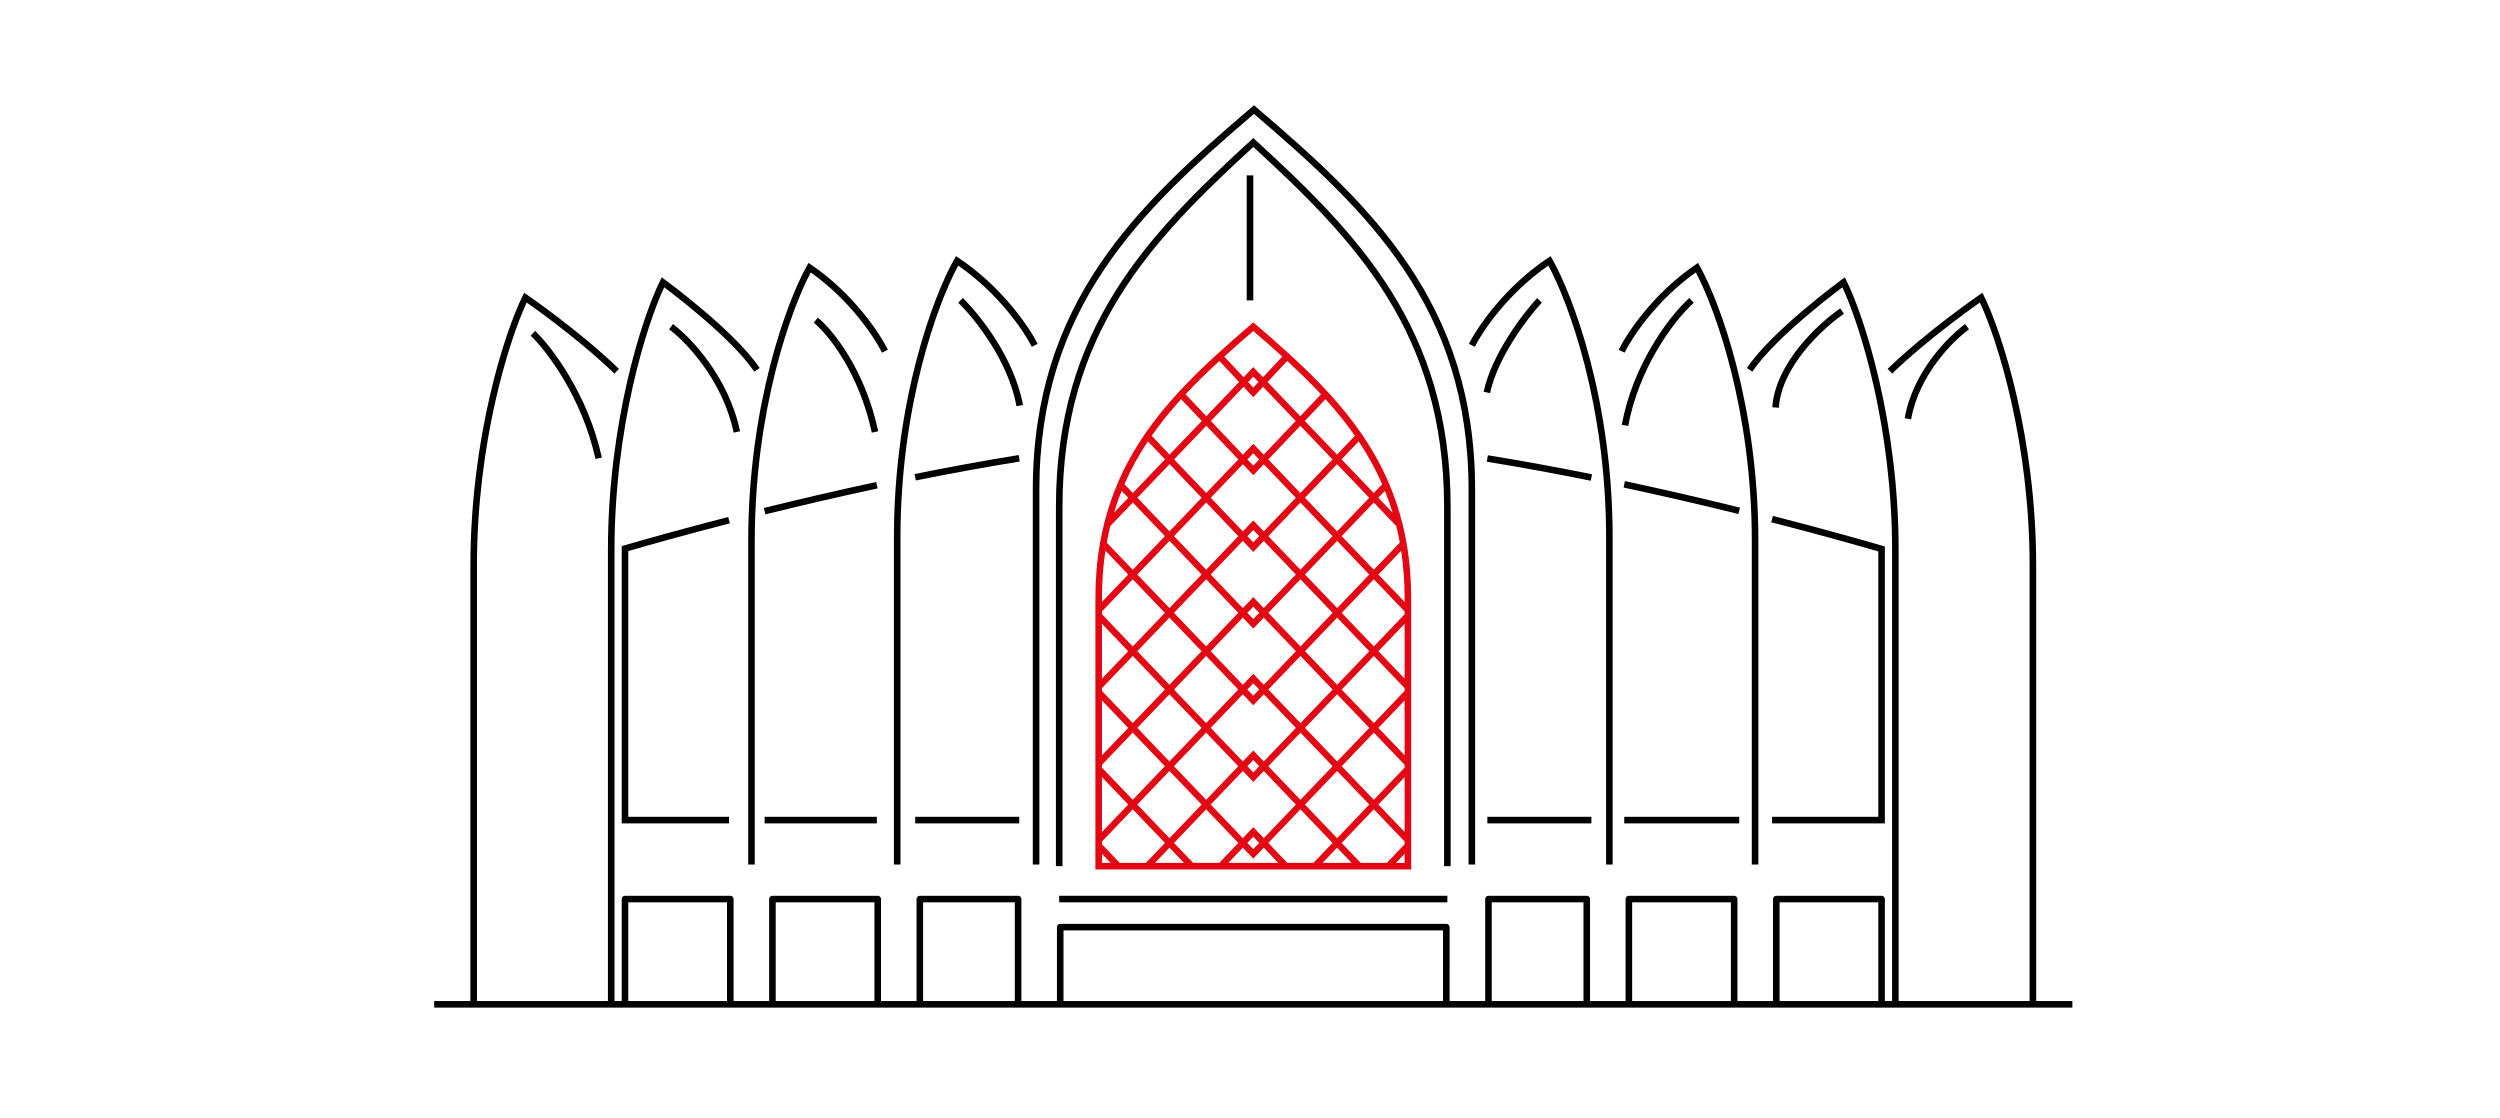 <svg width="380" height="170" viewBox="0 0 380 170" fill="none" xmlns="http://www.w3.org/2000/svg">
<path d="M299.292 50.063C296.849 51.817 291.661 57.029 290.492 63.743L289.508 63.571C290.739 56.501 296.151 51.087 298.708 49.251L299.292 50.063Z" fill="black"/>
<path d="M71.5 85.971C71.5 66.555 76.691 50.529 79.417 45.02L79.673 44.503L80.148 44.828L80.149 44.83C80.149 44.83 80.152 44.832 80.154 44.833C80.158 44.836 80.164 44.84 80.172 44.845C80.187 44.855 80.21 44.871 80.239 44.892C80.299 44.933 80.388 44.994 80.502 45.074C80.73 45.234 81.062 45.468 81.48 45.767C82.314 46.364 83.489 47.222 84.852 48.261C87.575 50.337 91.06 53.147 94.081 56.066L93.733 56.426L93.386 56.786C90.404 53.906 86.955 51.123 84.245 49.057C82.892 48.025 81.725 47.173 80.897 46.58C80.559 46.337 80.276 46.138 80.061 45.987C77.345 51.809 72.5 67.295 72.5 85.971V152.657H71.5V85.971ZM92.405 83.64C92.405 64.223 97.597 48.197 100.323 42.688L100.587 42.155L101.066 42.506L101.068 42.508C101.068 42.508 101.072 42.51 101.074 42.512C101.079 42.516 101.087 42.522 101.098 42.529C101.118 42.544 101.149 42.566 101.188 42.596C101.268 42.654 101.384 42.74 101.532 42.852C101.83 43.075 102.259 43.401 102.785 43.808C103.837 44.622 105.279 45.765 106.838 47.085C109.942 49.713 113.564 53.08 115.47 55.941L115.054 56.219L114.637 56.496C112.817 53.765 109.298 50.477 106.192 47.849C104.647 46.54 103.217 45.405 102.173 44.598C101.667 44.206 101.252 43.893 100.959 43.673C98.241 49.508 93.405 64.983 93.405 83.64V152.657H92.405V83.64ZM287.595 83.64C287.595 64.982 282.758 49.508 280.04 43.673C279.747 43.893 279.333 44.207 278.827 44.598C277.783 45.405 276.353 46.54 274.808 47.849C271.702 50.477 268.183 53.765 266.363 56.496L265.946 56.219L265.53 55.941C267.436 53.08 271.058 49.713 274.162 47.085C275.721 45.765 277.163 44.622 278.215 43.808C278.741 43.401 279.17 43.075 279.468 42.852C279.616 42.74 279.732 42.654 279.812 42.596C279.851 42.566 279.882 42.544 279.902 42.529C279.913 42.522 279.921 42.516 279.926 42.512C279.928 42.51 279.932 42.508 279.932 42.508L279.934 42.506L280.413 42.155L280.677 42.688C283.403 48.197 288.595 64.223 288.595 83.64V152.657H287.595V83.64ZM308.5 85.971C308.5 67.295 303.654 51.809 300.938 45.987C300.723 46.138 300.441 46.338 300.103 46.58C299.275 47.173 298.108 48.025 296.755 49.057C294.045 51.123 290.596 53.906 287.614 56.786L287.267 56.426L286.919 56.066C289.94 53.147 293.425 50.337 296.148 48.261C297.511 47.222 298.686 46.364 299.521 45.767C299.938 45.468 300.27 45.234 300.498 45.074C300.612 44.994 300.701 44.933 300.761 44.892C300.79 44.871 300.813 44.855 300.828 44.845C300.836 44.84 300.842 44.836 300.846 44.833C300.848 44.832 300.851 44.83 300.851 44.83L300.852 44.829L301.327 44.503L301.583 45.02C304.309 50.529 309.5 66.555 309.5 85.971V152.657H308.5V85.971ZM113.726 82.268C113.726 61.536 119.637 45.774 122.626 40.44L122.893 39.964L123.344 40.27C129.695 44.589 133.723 50.644 134.959 53.164L134.062 53.605C132.916 51.267 129.153 45.591 123.233 41.413C120.254 47.032 114.726 62.308 114.726 82.268V131.407H113.726V82.268ZM135.873 81.696C135.873 60.733 141.966 44.794 145.046 39.4L145.312 38.935L145.758 39.232C152.301 43.598 156.452 49.719 157.726 52.268L157.278 52.49L156.831 52.714C155.649 50.348 151.764 44.597 145.65 40.37C142.582 46.039 136.873 61.496 136.873 81.696V131.407H135.873V81.696ZM223.221 74.446C223.221 46.693 207.945 32.127 190.603 17.315C173.26 32.127 157.984 46.693 157.984 74.446V131.407H156.984V74.446C156.984 46.034 172.788 31.196 190.278 16.276L190.604 16L190.928 16.276C208.418 31.196 224.221 46.034 224.221 74.446V131.407H223.221V74.446ZM244.127 81.696C244.127 61.495 238.417 46.038 235.349 40.37C229.235 44.597 225.351 50.348 224.169 52.714L223.722 52.49L223.274 52.268C224.548 49.719 228.699 43.598 235.242 39.232L235.688 38.935L235.954 39.4C239.034 44.794 245.127 60.733 245.127 81.696V131.407H244.127V81.696ZM266.274 82.268C266.274 62.308 260.745 47.032 257.766 41.413C251.846 45.591 248.084 51.268 246.938 53.605L246.041 53.164C247.277 50.644 251.305 44.589 257.656 40.27L258.107 39.964L258.374 40.44C261.363 45.774 267.274 61.536 267.274 82.268V131.407H266.274V82.268Z" fill="black"/>
<path d="M219.5 77.055C219.5 50.473 205.921 36.513 190.5 22.337C175.079 36.513 161.5 50.473 161.5 77.055V131.657H160.5V77.055C160.5 49.824 174.575 35.597 190.162 21.289L190.5 20.979L190.839 21.289C206.426 35.597 220.5 49.824 220.5 77.055V131.657H219.5V77.055Z" fill="black"/>
<path d="M213.5 90.953C213.5 88.385 213.317 85.978 212.974 83.711L209.514 87.326L213.5 91.492V90.953ZM212.184 131.157H213.5V129.78L212.184 131.157ZM203.93 128.127L206.827 131.157H210.799L213.5 128.334V127.903L208.821 123.015L203.93 128.127ZM201.031 131.157H205.442L203.237 128.85L201.031 131.157ZM192.781 128.123L195.675 131.157H199.646L202.546 128.126L197.664 123.019L192.781 128.123ZM190.5 130.508L188.909 128.846L186.706 131.157H194.294L192.09 128.846L190.5 130.508ZM178.453 128.126L181.354 131.157H185.325L188.218 128.123L183.335 123.019L178.453 128.126ZM175.558 131.157H179.969L177.762 128.85L175.558 131.157ZM167.5 127.903V128.334L170.201 131.157H174.173L177.069 128.127L172.178 123.015L167.5 127.903ZM167.5 131.157H168.816L167.5 129.78V131.157ZM189.601 128.121L190.5 129.061L191.398 128.121L190.5 127.178L189.601 128.121ZM172.869 122.291L177.761 127.403L182.643 122.296L177.754 117.187L172.869 122.291ZM198.356 122.296L203.238 127.403L208.13 122.291L203.245 117.187L198.356 122.296ZM190.5 118.853L188.908 117.188L184.026 122.295L188.908 127.398L190.5 125.729L192.091 127.398L196.973 122.295L192.091 117.188L190.5 118.853ZM167.5 126.457L171.485 122.292L167.5 118.126V126.457ZM209.514 122.292L213.5 126.457V118.126L209.514 122.292ZM178.445 116.463L183.334 121.572L188.216 116.465L183.33 111.359L178.445 116.463ZM192.783 116.465L197.665 121.572L202.554 116.463L197.669 111.359L192.783 116.465ZM167.5 116.248V116.68L172.177 121.568L177.062 116.464L172.178 111.359L167.5 116.248ZM203.938 116.464L208.822 121.568L213.5 116.68V116.248L208.821 111.359L203.938 116.464ZM189.6 116.465L190.5 117.405L191.399 116.465L190.5 115.522L189.6 116.465ZM190.861 106.82L190.5 107.197L188.906 105.532L184.021 110.636L188.907 115.741L190.5 114.076L192.092 115.741L196.978 110.636L192.093 105.532L190.861 106.82ZM172.869 110.637L177.754 115.74L182.639 110.637L177.754 105.532L172.869 110.637ZM198.36 110.637L203.245 115.74L208.13 110.637L203.245 105.532L198.36 110.637ZM167.5 114.802L171.485 110.637L167.5 106.471V114.802ZM209.514 110.637L213.5 114.802V106.471L209.514 110.637ZM167.5 104.594V105.024L172.178 109.913L177.062 104.81L172.178 99.705L167.5 104.594ZM178.445 104.81L183.33 109.913L188.215 104.81L183.33 99.705L178.445 104.81ZM192.784 104.81L197.669 109.913L202.554 104.81L197.669 99.705L192.784 104.81ZM203.938 104.81L208.821 109.913L213.5 105.024V104.594L208.821 99.705L203.938 104.81ZM189.598 104.81L190.5 105.751L191.401 104.81L190.5 103.867L189.598 104.81ZM172.869 98.981L177.754 104.086L182.639 98.981L177.754 93.877L172.869 98.981ZM190.5 95.543L188.906 93.876L184.021 98.981L188.906 104.086L190.5 102.421L192.093 104.086L196.978 98.981L192.093 93.876L190.5 95.543ZM198.36 98.981L203.245 104.086L208.13 98.981L203.245 93.877L198.36 98.981ZM167.5 103.147L171.485 98.982L167.5 94.816V103.147ZM209.514 98.982L213.5 103.147V94.816L209.514 98.982ZM167.5 92.939V93.37L172.177 98.259L177.062 93.154L172.178 88.05L167.5 92.939ZM178.445 93.154L183.33 98.259L188.216 93.153L183.335 88.046L178.445 93.154ZM192.783 93.153L197.669 98.259L202.554 93.154L197.664 88.046L192.783 93.153ZM203.938 93.154L208.822 98.259L213.5 93.37V92.939L208.821 88.05L203.938 93.154ZM189.599 93.153L190.5 94.096L191.4 93.153L190.5 92.212L189.599 93.153ZM172.869 87.327L177.754 92.431L182.643 87.322L177.761 82.215L172.869 87.327ZM198.356 87.322L203.245 92.431L208.13 87.327L203.238 82.215L198.356 87.322ZM190.5 83.89L188.908 82.22L184.026 87.323L188.907 92.43L190.5 90.767L192.092 92.43L196.973 87.323L192.091 82.22L190.5 83.89ZM168.766 79.96C168.564 80.78 168.386 81.619 168.23 82.478L172.178 86.603L177.069 81.491L172.188 76.384L168.766 79.96ZM203.93 81.491L208.821 86.603L212.769 82.478C212.613 81.619 212.435 80.78 212.233 79.96L208.812 76.384L203.93 81.491ZM178.453 81.492L183.335 86.6L188.218 81.495L183.342 76.383L178.453 81.492ZM192.781 81.495L197.664 86.6L202.546 81.492L197.657 76.383L192.781 81.495ZM189.601 81.497L190.5 82.439L191.398 81.497L190.5 80.558L189.601 81.497ZM190.5 72.236L188.911 70.562L184.034 75.659L188.909 80.772L190.139 79.489L190.5 79.111L192.09 80.772L196.965 75.659L192.088 70.562L190.5 72.236ZM172.88 75.661L177.762 80.769L182.65 75.658L177.775 70.546L172.88 75.661ZM198.349 75.658L203.237 80.769L208.119 75.661L203.224 70.546L198.349 75.658ZM170.488 74.606C170.056 75.68 169.667 76.788 169.321 77.934L171.496 75.66L170.488 74.606ZM209.503 75.66L211.678 77.934C211.332 76.788 210.943 75.68 210.511 74.606L209.503 75.66ZM174.478 67.088C173.119 69.129 171.918 71.287 170.911 73.602L172.188 74.938L177.084 69.821L174.478 67.088ZM203.915 69.821L208.812 74.938L210.088 73.602C209.081 71.287 207.88 69.129 206.521 67.088L203.915 69.821ZM178.468 69.822L183.343 74.935L188.222 69.836L183.358 64.711L178.468 69.822ZM192.777 69.836L197.656 74.935L202.531 69.822L197.641 64.711L192.777 69.836ZM189.604 69.839L190.5 70.783L191.396 69.839L190.5 68.902L189.604 69.839ZM190.5 60.379L189.02 58.795L184.05 63.987L188.914 69.112L190.5 67.457L192.085 69.112L196.949 63.987L191.979 58.795L190.5 60.379ZM179.526 60.674C177.915 62.45 176.413 64.294 175.054 66.242L177.776 69.098L182.669 63.984L179.526 60.674ZM198.33 63.984L203.223 69.098L205.945 66.242C204.586 64.293 203.084 62.449 201.473 60.673L198.33 63.984ZM185.35 54.87C183.556 56.519 181.83 58.196 180.205 59.935L183.361 63.262L188.335 58.063L185.35 54.87ZM192.664 58.063L197.638 63.262L200.794 59.935C199.169 58.196 197.444 56.519 195.65 54.87L192.664 58.063ZM189.711 58.071L190.5 58.915L191.288 58.071L190.5 57.248L189.711 58.071ZM190.5 50.316C189.001 51.606 187.526 52.894 186.089 54.196L189.027 57.34L190.5 55.802L191.972 57.34L194.911 54.196C193.474 52.894 191.999 51.606 190.5 50.316ZM167.5 91.492L171.485 87.326L168.025 83.711C167.682 85.978 167.5 88.385 167.5 90.953V91.492ZM214.5 132.157H166.5V90.953C166.5 87.956 166.743 85.167 167.2 82.555C167.377 81.541 167.587 80.554 167.826 79.592C168.36 77.446 169.045 75.426 169.859 73.511C171.003 70.819 172.402 68.337 173.997 66.009C175.548 63.745 177.285 61.626 179.151 59.601C181.002 57.593 182.982 55.675 185.039 53.798C186.709 52.274 188.431 50.777 190.175 49.278L190.5 48.998L190.826 49.278C192.57 50.776 194.292 52.274 195.961 53.797C198.018 55.674 199.998 57.592 201.849 59.6C203.715 61.625 205.452 63.744 207.003 66.009C208.598 68.337 209.997 70.819 211.141 73.511C211.955 75.426 212.64 77.446 213.174 79.592C213.413 80.554 213.623 81.541 213.8 82.555C214.257 85.167 214.5 87.956 214.5 90.953V132.157Z" fill="#E30613"/>
<path d="M110.938 79.548C104.058 81.32 98.648 82.846 95.5 83.759V124.157H110.812V125.157H94.5V83.008L94.86 82.902C97.954 82.002 103.527 80.425 110.688 78.58L110.938 79.548ZM133.283 124.157V125.157H116.223V124.157H133.283ZM154.922 124.157V125.157H139.109V124.157H154.922ZM241.891 124.157V125.157H226.078V124.157H241.891ZM264.361 124.157V125.157H246.885V124.157H264.361ZM269.479 78.419C277.107 80.375 283.005 82.049 286.14 82.963L286.5 83.068V125.157H269.355V124.157H285.5V83.818C282.294 82.887 276.562 81.268 269.23 79.388L269.355 78.903L269.479 78.419ZM133.388 74.241C127.281 75.549 121.515 76.902 116.343 78.183L116.103 77.212C121.283 75.929 127.06 74.575 133.179 73.264L133.388 74.241ZM246.988 73.13C253.257 74.465 259.178 75.85 264.481 77.161L264.241 78.132C258.947 76.823 253.036 75.44 246.78 74.108L246.885 73.619L246.988 73.13ZM226.158 69.197C231.521 70.067 236.845 71.053 241.99 72.093L241.891 72.583L241.792 73.073C236.657 72.036 231.346 71.052 225.998 70.185L226.158 69.197ZM154.922 69.657L155.001 70.15C149.655 71.014 144.345 71.996 139.208 73.031L139.109 72.541L139.01 72.051C144.157 71.013 149.481 70.03 154.842 69.164L154.922 69.657Z" fill="black"/>
<path d="M220 136.157V137.157H161V136.157H220Z" fill="black"/>
<path d="M111.005 136.157L111.105 136.167C111.333 136.213 111.505 136.415 111.505 136.657V152.657H110.505V137.157H95.5V152.657H94.5V136.657C94.5 136.525 94.553 136.397 94.647 136.304C94.74 136.21 94.867 136.157 95 136.157H111.005ZM133.412 136.157L133.513 136.167C133.741 136.214 133.912 136.416 133.912 136.657V152.657H132.912V137.157H117.907V152.657H116.907V136.657C116.907 136.525 116.96 136.397 117.054 136.304C117.147 136.21 117.275 136.157 117.407 136.157H133.412ZM154.752 136.157L154.853 136.167C155.081 136.213 155.252 136.415 155.252 136.657V152.657H154.252V137.157H140.314V152.657H139.314V136.657C139.314 136.525 139.367 136.397 139.461 136.304C139.555 136.21 139.682 136.157 139.814 136.157H154.752ZM219.84 140.424C219.972 140.424 220.1 140.477 220.193 140.57C220.287 140.664 220.34 140.791 220.34 140.924L220.339 152.657H219.339L219.34 141.424H161.654V152.657H160.654V140.924C160.654 140.648 160.878 140.424 161.154 140.424H219.84ZM241.186 136.157C241.318 136.157 241.445 136.21 241.539 136.304C241.633 136.397 241.686 136.525 241.686 136.657V152.657H240.686V137.157H226.748V152.657H225.748V136.657C225.748 136.381 225.972 136.157 226.248 136.157H241.186ZM263.593 136.157C263.725 136.157 263.853 136.21 263.946 136.304C264.04 136.397 264.093 136.525 264.093 136.657V152.657H263.093V137.157H248.088V152.657H247.088V136.657C247.088 136.381 247.312 136.157 247.588 136.157H263.593ZM286 136.157C286.133 136.157 286.26 136.21 286.354 136.304C286.447 136.397 286.5 136.525 286.5 136.657V152.657H285.5V137.157H270.495V152.657H269.495V136.657C269.495 136.381 269.719 136.157 269.995 136.157H286Z" fill="black"/>
<path d="M315 152.157V153.157L66 153.157L66 152.157L315 152.157Z" fill="black"/>
<path d="M146.348 45.298C148.852 47.721 154.195 54.358 155.492 61.568L154.508 61.746C153.264 54.832 148.089 48.375 145.652 46.017L146.348 45.298Z" fill="black"/>
<path d="M124.316 48.27C126.573 50.115 131.466 56.095 133.489 65.553L132.511 65.762C130.534 56.52 125.76 50.741 123.684 49.044L124.316 48.27Z" fill="black"/>
<path d="M102.298 49.256C104.996 51.261 110.773 57.295 112.489 65.556L111.511 65.759C109.859 57.806 104.268 51.965 101.702 50.059L102.298 49.256Z" fill="black"/>
<path d="M81.346 50.296C83.862 52.706 89.359 59.884 91.488 69.55L90.512 69.765C88.431 60.322 83.051 53.314 80.654 51.019L81.346 50.296Z" fill="black"/>
<path d="M234.366 45.997C233.304 47.141 231.623 49.217 230.061 51.698C228.496 54.184 227.072 57.044 226.489 59.762L225.511 59.553C226.128 56.671 227.622 53.697 229.215 51.166C230.811 48.631 232.53 46.506 233.634 45.317L234.366 45.997Z" fill="black"/>
<path d="M257.113 45.657L257.45 46.026C254.149 49.039 249.067 56.183 247.492 64.748L246.508 64.566C248.127 55.76 253.335 48.428 256.775 45.288L257.113 45.657ZM280 47.286L280.281 47.699C278.721 48.76 276.337 50.764 274.295 53.3C272.248 55.842 270.589 58.866 270.386 61.976L269.887 61.943L269.388 61.91C269.61 58.506 271.412 55.286 273.517 52.672C275.626 50.051 278.086 47.983 279.719 46.872L280 47.286Z" fill="black"/>
<path d="M190.5 26.657V45.657H189.5V26.657H190.5Z" fill="black"/>
</svg>
